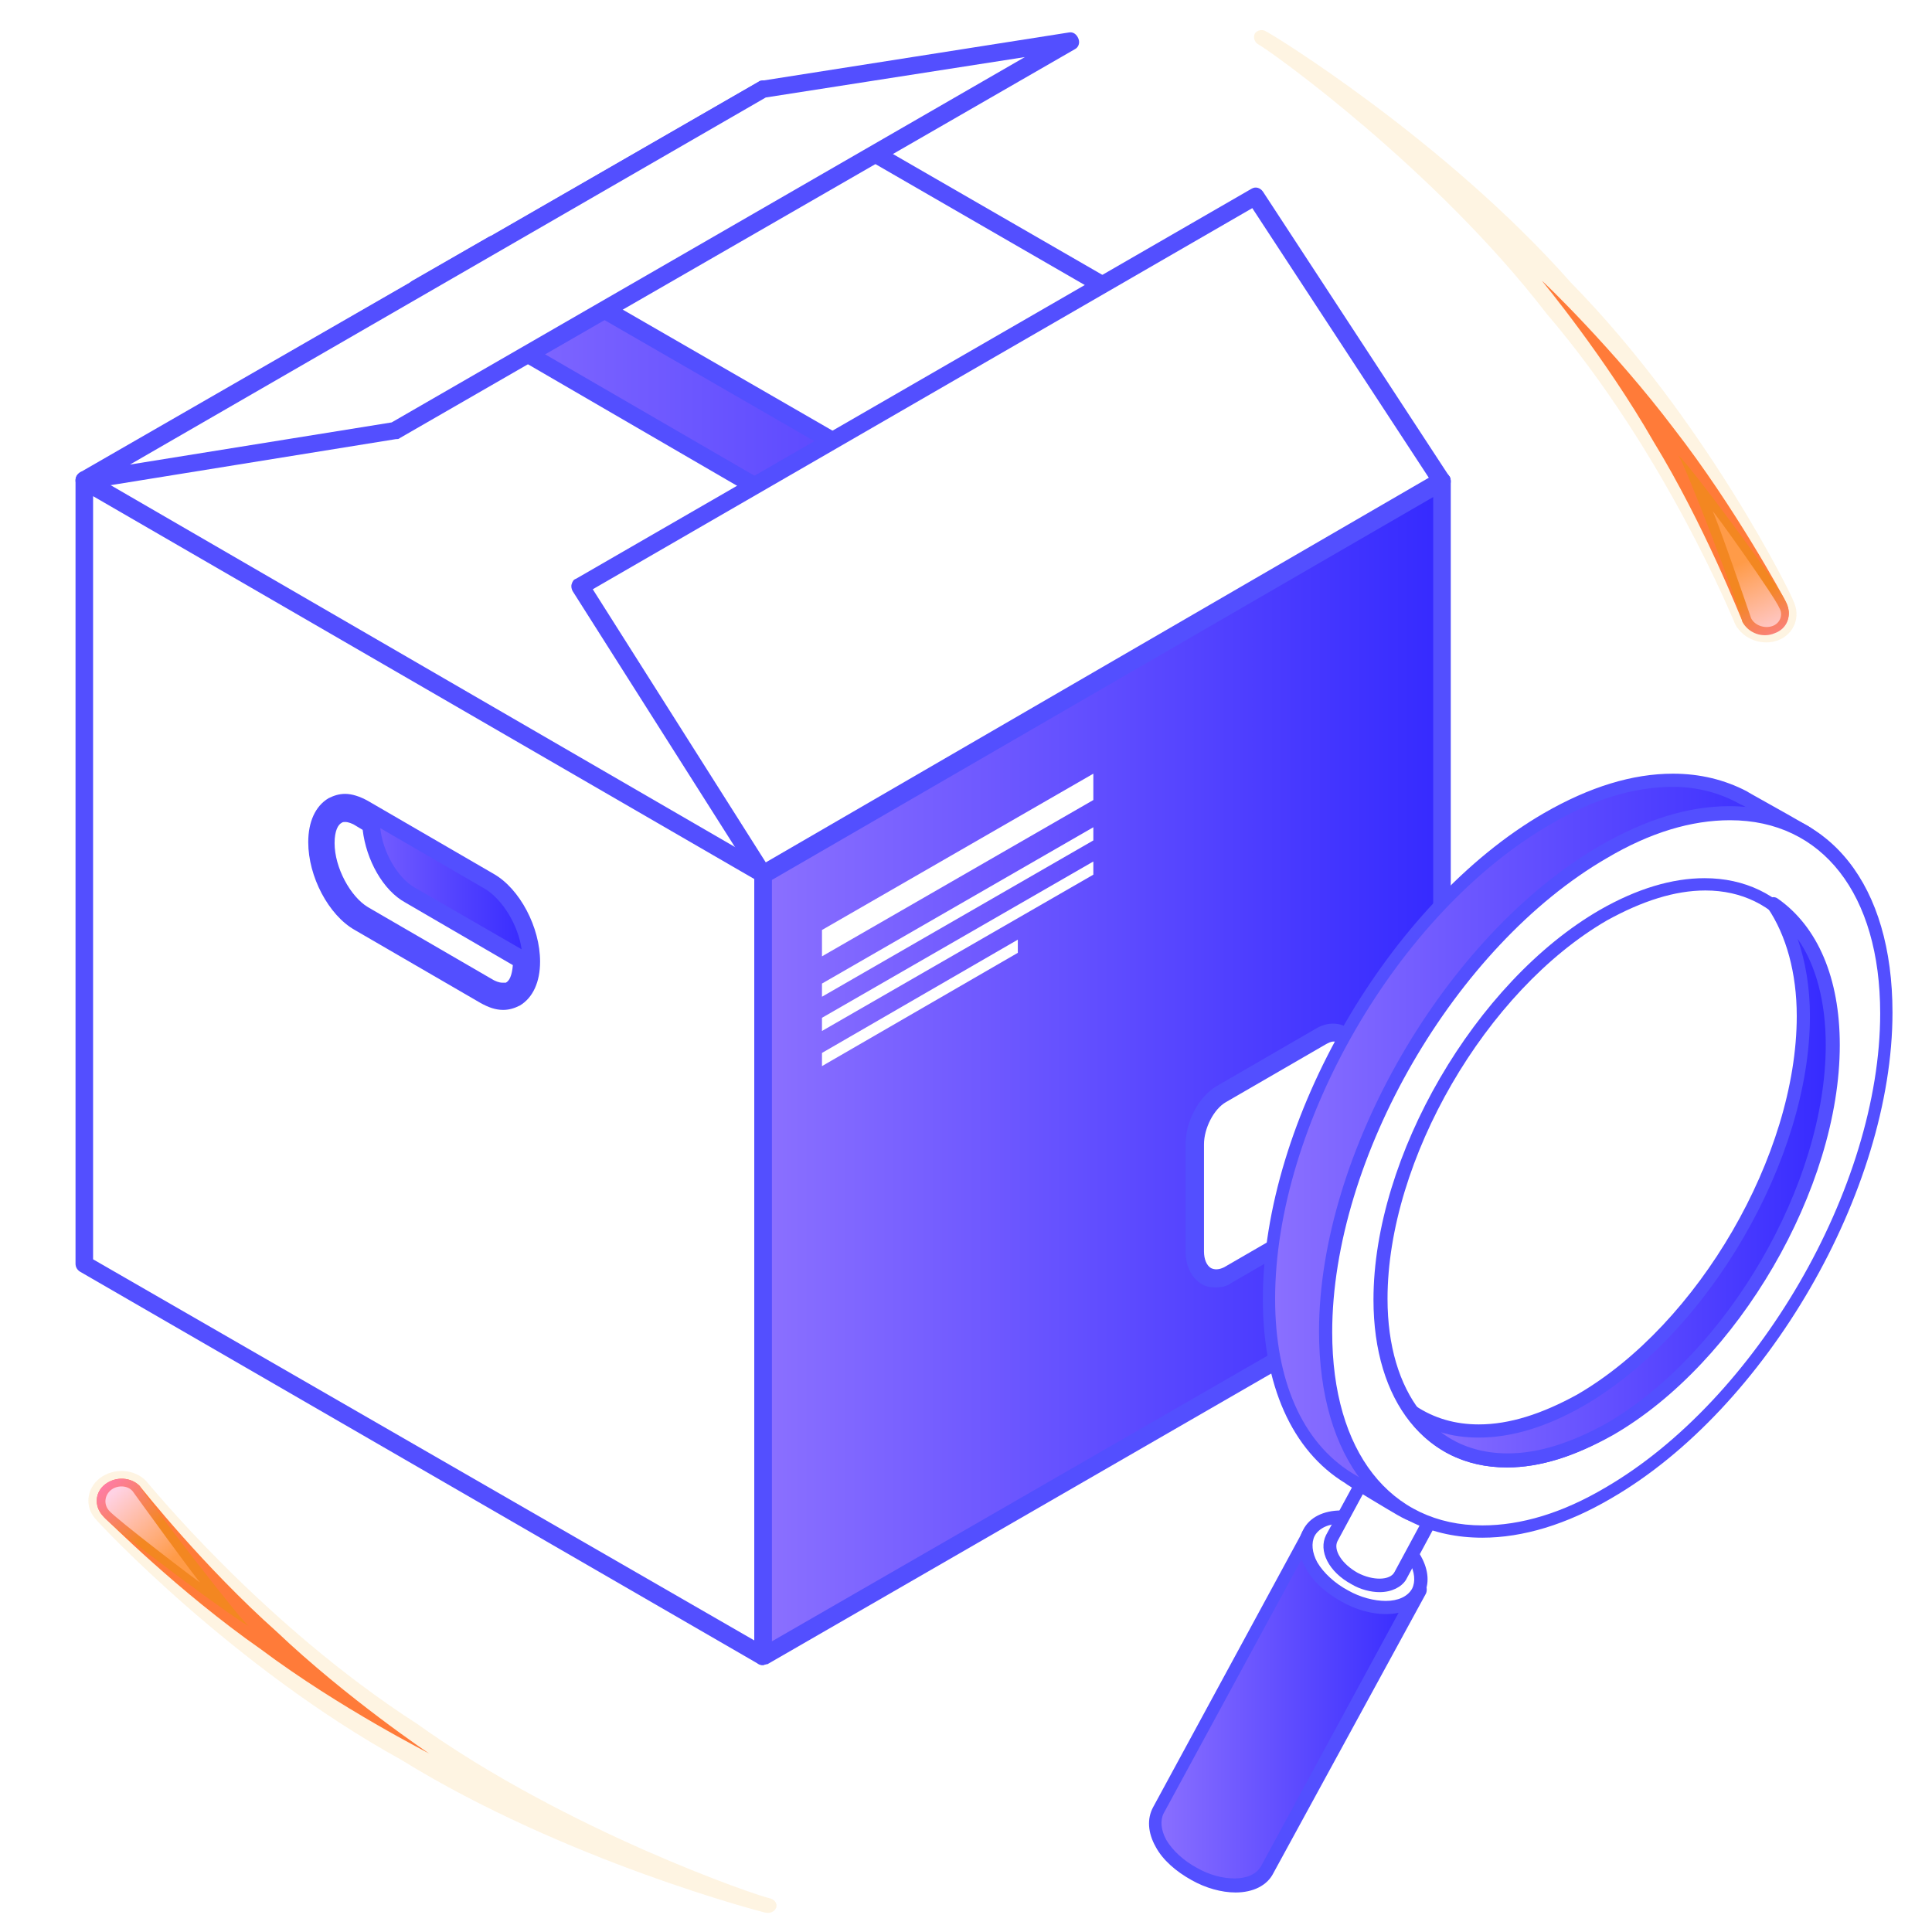 <?xml version="1.0" encoding="utf-8"?>
<!-- Generator: Adobe Illustrator 26.5.0, SVG Export Plug-In . SVG Version: 6.00 Build 0)  -->
<svg version="1.1" id="Layer_1" xmlns="http://www.w3.org/2000/svg" xmlns:xlink="http://www.w3.org/1999/xlink" x="0px" y="0px"
	 viewBox="0 0 220 220" style="enable-background:new 0 0 220 220;" xml:space="preserve">
<style type="text/css">
	.st0{fill:#FFFFFF;}
	.st1{fill:#534FFF;}
	.st2{fill:url(#SVGID_1_);}
	.st3{fill:url(#SVGID_00000072261740010739424820000006898498298895776907_);}
	.st4{fill:url(#SVGID_00000122715937515713889590000016581791404420307373_);}
	.st5{fill:url(#SVGID_00000004516127276484899990000004778779941980926385_);}
	.st6{fill:url(#SVGID_00000039825784038313903630000007850167831381756550_);}
	.st7{fill:url(#SVGID_00000078744374299570788840000013387057974978370211_);}
	.st8{fill:url(#SVGID_00000108300728667813459260000011976154951397542031_);}
	.st9{fill:url(#SVGID_00000173843443344443276610000014131181922847329929_);}
	.st10{filter:url(#Adobe_OpacityMaskFilter);}
	.st11{filter:url(#Adobe_OpacityMaskFilter_00000133517974990374254850000009658696203509978807_);}
	
		.st12{mask:url(#SVGID_00000040576883527971498920000004950121718153297024_);fill:url(#SVGID_00000109719258070785984930000012704989507183222694_);}
	.st13{opacity:0.3;fill:#FCD99D;}
	.st14{filter:url(#Adobe_OpacityMaskFilter_00000047744155881059156740000001843782249264263049_);}
	.st15{filter:url(#Adobe_OpacityMaskFilter_00000073723712474704187270000015529744954857670798_);}
	
		.st16{mask:url(#SVGID_00000031899134651126572260000011522102987195291812_);fill:url(#SVGID_00000000908476636049032240000012939270431626336921_);}
	.st17{fill:#FF7B39;}
	.st18{fill:url(#SVGID_00000003812714417286679680000018103790697543402627_);}
	.st19{fill:url(#SVGID_00000174588132764156592380000010463011226636699279_);}
	.st20{filter:url(#Adobe_OpacityMaskFilter_00000093173341487349659250000012676817563909537679_);}
	.st21{filter:url(#Adobe_OpacityMaskFilter_00000065771096663452890600000014510685379807941040_);}
	
		.st22{mask:url(#SVGID_00000087381921661217036890000012651810862060056460_);fill:url(#SVGID_00000099651203232817971890000014297876681037085373_);}
	.st23{filter:url(#Adobe_OpacityMaskFilter_00000126302974427050183180000016516470472685145986_);}
	.st24{filter:url(#Adobe_OpacityMaskFilter_00000093861312023726230100000007653142453185123209_);}
	
		.st25{mask:url(#SVGID_00000092432358981443074400000013792827266617492382_);fill:url(#SVGID_00000017491901645260305160000012560006066421762460_);}
	.st26{fill:url(#SVGID_00000150799511380231237360000017347772174472351166_);}
	.st27{fill:url(#SVGID_00000104679568370185153450000017216896263992865938_);}
</style>
<g>
	<g id="_x35__00000165209452786846219030000005169168157502862511_">
		<g id="XMLID_00000112630702054284801080000004086544659914581910_">
			<g>
				<polygon class="st0" points="9.6,54.8 86.9,10.2 164.1,54.8 86.9,99.6 				"/>
				<path class="st1" d="M86.9,100.6c-0.2,0-0.3,0-0.5-0.1L9.1,55.6c-0.3-0.2-0.5-0.5-0.5-0.9s0.2-0.7,0.5-0.9L86.4,9.3
					c0.3-0.2,0.7-0.2,1,0l77.3,44.6c0.3,0.2,0.5,0.5,0.5,0.9s-0.2,0.7-0.5,0.9l-77.3,44.8C87.2,100.5,87.1,100.6,86.9,100.6z
					 M11.6,54.8l75.3,43.7l75.3-43.7L86.9,11.3L11.6,54.8z"/>
			</g>
			<g>
				<polygon class="st0" points="86.9,99.6 86.9,188.6 9.6,144 9.6,54.8 				"/>
				<path class="st1" d="M86.9,189.6c-0.2,0-0.3,0-0.5-0.1L9.1,144.8c-0.3-0.2-0.5-0.5-0.5-0.9l0-89.2c0-0.4,0.2-0.7,0.5-0.9
					c0.3-0.2,0.7-0.2,1,0l77.3,44.8c0.3,0.2,0.5,0.5,0.5,0.9v89c0,0.4-0.2,0.7-0.5,0.9C87.2,189.5,87,189.6,86.9,189.6z M10.6,143.4
					l75.3,43.4v-86.7L10.6,56.5L10.6,143.4z"/>
			</g>
			<g>
				<linearGradient id="SVGID_1_" gradientUnits="userSpaceOnUse" x1="86.868" y1="121.665" x2="164.124" y2="121.665">
					<stop  offset="0" style="stop-color:#8B70FF"/>
					<stop  offset="1" style="stop-color:#352AFF"/>
				</linearGradient>
				<polygon class="st2" points="86.9,99.6 86.9,188.6 164.1,144 164.1,54.8 				"/>
				<path class="st1" d="M86.9,189.6c-0.2,0-0.3,0-0.5-0.1c-0.3-0.2-0.5-0.5-0.5-0.9v-89c0-0.4,0.2-0.7,0.5-0.9l77.3-44.8
					c0.3-0.2,0.7-0.2,1,0c0.3,0.2,0.5,0.5,0.5,0.9l0,89.2c0,0.4-0.2,0.7-0.5,0.9l-77.3,44.6C87.2,189.5,87,189.6,86.9,189.6z
					 M87.9,100.2v86.7l75.3-43.4l0-86.9L87.9,100.2z"/>
			</g>
			<g id="XMLID_00000161599065297735927360000014931736277721108132_">
				
					<linearGradient id="SVGID_00000160887487936127319150000002966325343336800445_" gradientUnits="userSpaceOnUse" x1="35.985" y1="102.728" x2="60.498" y2="102.728">
					<stop  offset="0" style="stop-color:#8B70FF"/>
					<stop  offset="1" style="stop-color:#352AFF"/>
				</linearGradient>
				<path style="fill:url(#SVGID_00000160887487936127319150000002966325343336800445_);" d="M57.2,114c-0.7,0-1.4-0.2-2.1-0.6
					l-14.3-8.3c-2.7-1.5-4.8-5.6-4.8-9.2c0-2,0.7-3.5,1.8-4.1c0.4-0.3,0.9-0.4,1.4-0.4c0.7,0,1.4,0.2,2.1,0.6l14.3,8.3
					c2.7,1.5,4.8,5.6,4.8,9.1c0,2-0.7,3.5-1.8,4.1C58.2,113.9,57.7,114,57.2,114z M39.3,92.5c-0.3,0-0.6,0.1-0.9,0.2
					c-0.8,0.5-1.3,1.7-1.3,3.2c0,3.2,1.9,6.8,4.3,8.2l14.3,8.3c0.4,0.2,0.9,0.5,1.5,0.5c0.3,0,0.6-0.1,0.9-0.2
					c0.8-0.4,1.2-1.4,1.3-2.8c0-0.4-0.2-0.7-0.5-0.9l-12.2-7.1c-2.2-1.3-4-4.4-4.4-7.6c0-0.3-0.2-0.6-0.5-0.8l-1-0.6
					C40.4,92.8,39.9,92.5,39.3,92.5z"/>
				<path class="st1" d="M43.3,94.3l11.9,6.9c2,1.2,3.8,4.1,4.2,6.9c0,0,0,0,0,0L47.1,101C45.3,99.9,43.6,97.1,43.3,94.3 M39.3,90.4
					c-0.7,0-1.3,0.2-1.9,0.5c-1.5,0.9-2.3,2.7-2.3,5c0,3.9,2.3,8.3,5.3,10l14.3,8.3c0.9,0.5,1.7,0.8,2.6,0.8c0.7,0,1.3-0.2,1.9-0.5
					c1.5-0.9,2.3-2.7,2.3-5c0-3.9-2.3-8.3-5.3-10l-14.3-8.3C41,90.7,40.1,90.4,39.3,90.4L39.3,90.4z M57.2,111.9
					c-0.4,0-0.8-0.2-1-0.3l-14.3-8.3c-2-1.2-3.8-4.5-3.8-7.3c0-1.4,0.4-2.1,0.8-2.3c0.1-0.1,0.3-0.1,0.4-0.1c0.4,0,0.8,0.2,1,0.3
					l1,0.6c0.4,3.4,2.3,6.9,4.9,8.3l12.2,7.1c-0.1,1.2-0.4,1.8-0.8,2C57.5,111.9,57.4,111.9,57.2,111.9L57.2,111.9z"/>
			</g>
			<g id="XMLID_00000163062692363609472210000012643612723193991843_">
				<path class="st0" d="M153,117.9c-0.7-0.4-1.6-0.4-2.5,0.1l-11.4,6.6c-1.7,1-3,3.5-3,5.7v12.2c0,1.3,0.5,2.3,1.3,2.8
					c0.3,0.2,0.7,0.3,1.1,0.3c0.5,0,0.9-0.1,1.4-0.4l11.4-6.6h0c1.7-1,3-3.5,3-5.7v-12.2C154.3,119.4,153.8,118.4,153,117.9z"/>
				<path class="st1" d="M138.4,146.6c-0.6,0-1.1-0.1-1.6-0.4c-1.1-0.7-1.8-2-1.8-3.7v-12.2c0-2.6,1.5-5.4,3.5-6.6l11.4-6.6
					c1.2-0.7,2.5-0.7,3.5-0.1c1.1,0.7,1.8,2,1.8,3.7v12.2c0,2.6-1.5,5.4-3.5,6.6c0,0,0,0-0.1,0l-11.4,6.6
					C139.7,146.5,139,146.6,138.4,146.6z M151.9,118.6c-0.4,0-0.7,0.2-0.9,0.3l-11.4,6.6c-1.4,0.8-2.5,3-2.5,4.8v12.2
					c0,0.9,0.3,1.6,0.8,1.9c0.4,0.2,0.9,0.2,1.5-0.1l11.4-6.6c0,0,0,0,0,0c1.4-0.8,2.5-3,2.5-4.8v-12.2c0-0.9-0.3-1.6-0.8-1.9
					c0,0,0,0,0,0C152.3,118.7,152.1,118.6,151.9,118.6z M151.2,138.6L151.2,138.6L151.2,138.6z"/>
			</g>
			<g>
				
					<linearGradient id="SVGID_00000084517350249238170470000012427860746733695922_" gradientUnits="userSpaceOnUse" x1="47.378" y1="52.836" x2="133.418" y2="52.836">
					<stop  offset="0" style="stop-color:#8B70FF"/>
					<stop  offset="1" style="stop-color:#352AFF"/>
				</linearGradient>
				<polygon style="fill:url(#SVGID_00000084517350249238170470000012427860746733695922_);" points="47.4,33 56.1,27.9 133.4,72.6 
					124.5,77.7 				"/>
				<path class="st1" d="M124.5,78.7c-0.2,0-0.3,0-0.5-0.1L46.9,33.8c-0.3-0.2-0.5-0.5-0.5-0.9s0.2-0.7,0.5-0.9l8.7-5
					c0.3-0.2,0.7-0.2,1,0l77.3,44.6c0.3,0.2,0.5,0.5,0.5,0.9s-0.2,0.7-0.5,0.9l-8.9,5.2C124.9,78.7,124.7,78.7,124.5,78.7z M49.4,33
					l75.2,43.6l6.9-4L56.1,29.1L49.4,33z"/>
			</g>
		</g>
	</g>
	<g>
		<g>
			<g>
				<polygon class="st0" points="86.9,10.2 121.9,4.7 45,49 9.6,54.8 				"/>
				<path class="st1" d="M9.6,55.8c-0.4,0-0.8-0.3-0.9-0.7c-0.2-0.5,0-1,0.4-1.2L86.4,9.3c0.1-0.1,0.2-0.1,0.3-0.1l35-5.5
					c0.5-0.1,0.9,0.2,1.1,0.7c0.2,0.5,0,1-0.4,1.2L45.5,49.9C45.4,50,45.3,50,45.1,50L9.8,55.7C9.7,55.8,9.7,55.8,9.6,55.8z
					 M87.2,11.1L14.8,52.9l29.8-4.8l72.1-41.6L87.2,11.1z"/>
			</g>
			<g>
				<polygon class="st0" points="164.1,54.7 86.8,99.6 66.1,66.8 142.9,22.4 				"/>
				<path class="st1" d="M86.8,100.6c-0.3,0-0.7-0.2-0.8-0.5L65.2,67.3c-0.1-0.2-0.2-0.5-0.1-0.8c0.1-0.3,0.2-0.5,0.5-0.6l76.9-44.4
					c0.5-0.3,1-0.1,1.3,0.3l21.2,32.4c0.2,0.2,0.2,0.5,0.1,0.8s-0.2,0.5-0.5,0.6l-77.3,44.8C87.2,100.5,87,100.6,86.8,100.6z
					 M67.5,67.1l19.7,31.1l75.5-43.8l-20.1-30.7L67.5,67.1z"/>
			</g>
		</g>
	</g>
	<g>
		<polygon class="st0" points="124.5,91.1 93.6,108.9 93.6,105.9 124.5,88.1 		"/>
		<polygon class="st0" points="124.5,95.7 93.6,113.5 93.6,112 124.5,94.2 		"/>
		<polygon class="st0" points="124.5,99.6 93.6,117.4 93.6,115.9 124.5,98.1 		"/>
		<polygon class="st0" points="115.9,108.5 93.6,121.4 93.6,119.9 115.9,107 		"/>
	</g>
</g>
<g>
	<g>
		<g>
			<g>
				
					<linearGradient id="SVGID_00000180324810236114579520000013435310267150514570_" gradientUnits="userSpaceOnUse" x1="132.052" y1="194.453" x2="161.026" y2="194.453">
					<stop  offset="0" style="stop-color:#8B70FF"/>
					<stop  offset="1" style="stop-color:#352AFF"/>
				</linearGradient>
				<path style="fill:url(#SVGID_00000180324810236114579520000013435310267150514570_);" d="M149.5,174.8L161,181l-17.2,31.7l0,0
					c0,0,0,0,0,0c-1,1.9-4.4,2-7.6,0.3c-3.2-1.7-4.9-4.6-3.9-6.5c0,0,0,0,0,0l0,0L149.5,174.8z"/>
				<path class="st1" d="M140.7,214.9c-1.5,0-3.2-0.5-4.7-1.3c-1.7-0.9-3-2.1-3.8-3.4c-0.9-1.5-1-2.9-0.4-4h0c0,0,0,0,0,0l17.2-31.7
					c0.2-0.4,0.6-0.5,1-0.3l11.5,6.2c0.2,0.1,0.3,0.3,0.4,0.4c0.1,0.2,0,0.4-0.1,0.6L144.5,213c0,0,0,0.1,0,0.1
					c-0.7,1.1-1.9,1.8-3.6,1.8C140.8,214.9,140.7,214.9,140.7,214.9z M133,206.7C133,206.8,133,206.8,133,206.7
					c-0.5,1,0,2.1,0.3,2.6c0.7,1.1,1.8,2.1,3.3,2.9c1.4,0.8,2.9,1.2,4.2,1.1c0.7,0,1.9-0.2,2.3-1.1c0,0,0,0,0,0l0,0l16.8-31
					l-10.2-5.5L133,206.7z"/>
			</g>
			<g>
				
					<linearGradient id="SVGID_00000120553704008326544490000018186641966528108222_" gradientUnits="userSpaceOnUse" x1="131.496" y1="194.453" x2="161.591" y2="194.453">
					<stop  offset="0" style="stop-color:#8B70FF"/>
					<stop  offset="1" style="stop-color:#352AFF"/>
				</linearGradient>
				<path style="fill:url(#SVGID_00000120553704008326544490000018186641966528108222_);" d="M136,213.4c-3.5-1.9-5.3-5.1-4.2-7.3
					l17.2-31.7c0.2-0.3,0.5-0.4,0.8-0.2l11.5,6.2c0.1,0.1,0.2,0.2,0.3,0.3c0,0.1,0,0.3,0,0.4l-17.2,31.7c-0.6,1.1-1.9,1.8-3.7,1.8
					l0,0C139.2,214.7,137.5,214.3,136,213.4z"/>
				<path class="st1" d="M140.7,215.5c-1.6,0-3.4-0.5-5-1.4l0,0c-1.8-1-3.3-2.3-4.1-3.8c-0.9-1.6-1-3.2-0.3-4.5l17.2-31.7
					c0.3-0.6,1.1-0.9,1.8-0.5l11.5,6.2c0.3,0.2,0.5,0.4,0.6,0.8c0.1,0.3,0.1,0.7-0.1,1L145,213.3
					C144.3,214.7,142.7,215.5,140.7,215.5z M149.6,175l-17.1,31.5c-0.4,0.8-0.3,1.9,0.3,3c0.7,1.2,2,2.4,3.5,3.2h0
					c1.4,0.8,2.9,1.2,4.3,1.2c1.4,0,2.5-0.5,3-1.4l17.1-31.5L149.6,175z"/>
			</g>
		</g>
		<g>
			<g>
				<path class="st0" d="M149.5,174.8c-1,1.9,0.8,4.7,3.9,6.5c3.2,1.7,6.6,1.6,7.6-0.3c1-1.9-0.8-4.7-3.9-6.5
					C153.9,172.8,150.5,172.9,149.5,174.8z"/>
				<path class="st1" d="M157.8,183.2c-1.4,0-3.1-0.4-4.7-1.3c-1.7-0.9-3-2.1-3.8-3.4c-0.9-1.5-1-2.9-0.4-4c0.6-1.1,1.9-1.8,3.6-1.9
					c1.6-0.1,3.3,0.4,5,1.3c1.7,0.9,3,2.1,3.8,3.4c0.9,1.5,1,2.9,0.4,4C161,182.6,159.6,183.2,157.8,183.2z M152.7,174.1
					c-0.1,0-0.1,0-0.2,0c-0.7,0-1.9,0.2-2.3,1.1l0,0c-0.5,0.9,0,2,0.4,2.5c0.7,1.1,1.8,2.1,3.3,2.9c2.8,1.5,5.8,1.5,6.5,0.1
					c0.5-0.9,0-2-0.4-2.5c-0.7-1.1-1.8-2.1-3.3-2.9C155.4,174.5,153.9,174.1,152.7,174.1z M149.5,174.8L149.5,174.8L149.5,174.8z"/>
			</g>
			<g>
				<path class="st0" d="M153.2,181.7c-3.5-1.9-5.3-5.1-4.2-7.2c0.6-1.1,1.9-1.8,3.7-1.8c1.5,0,3.1,0.5,4.7,1.3
					c3.5,1.9,5.3,5.1,4.2,7.2c-0.6,1.1-1.9,1.8-3.7,1.8C156.4,183,154.7,182.6,153.2,181.7z"/>
				<path class="st1" d="M157.8,183.8c-1.6,0-3.4-0.5-5-1.4l0,0c-1.8-1-3.3-2.3-4.1-3.8c-0.9-1.6-1-3.2-0.3-4.4
					c0.7-1.4,2.3-2.2,4.3-2.2c1.6,0,3.4,0.5,5,1.4c1.8,1,3.3,2.3,4.1,3.8c0.9,1.6,1,3.2,0.3,4.4C161.4,183,159.9,183.8,157.8,183.8z
					 M152.7,173.5c-1.4,0-2.5,0.5-3,1.4c-0.4,0.8-0.3,1.9,0.3,3c0.7,1.2,2,2.4,3.5,3.2l0,0c1.4,0.8,3,1.2,4.3,1.2
					c1.4,0,2.5-0.5,3-1.4c0.4-0.8,0.3-1.9-0.3-3c-0.7-1.2-2-2.4-3.5-3.2C155.6,173.9,154,173.5,152.7,173.5z"/>
			</g>
		</g>
		<g>
			<g>
				<path class="st0" d="M157.1,166.4l6.8,3.7l-4.9,9l0,0c0,0,0,0,0,0c-0.6,1.1-2.6,1.2-4.5,0.2c-1.9-1-2.9-2.7-2.3-3.8c0,0,0,0,0,0
					l0,0L157.1,166.4z"/>
				<path class="st1" d="M157.1,180.7c-0.9,0-2-0.3-3-0.8c-1-0.6-1.9-1.3-2.4-2.2c-0.6-1-0.7-1.9-0.3-2.7l4.9-9.1
					c0.2-0.4,0.7-0.5,1-0.3l6.8,3.7c0.2,0.1,0.3,0.3,0.4,0.4c0.1,0.2,0,0.4-0.1,0.6l-4.9,9c-0.4,0.8-1.3,1.2-2.4,1.3
					C157.2,180.7,157.2,180.7,157.1,180.7z M157.4,167.4l-4.5,8.4c-0.2,0.3-0.1,0.7,0.2,1.2c0.4,0.6,1,1.2,1.8,1.6
					c0.8,0.4,1.6,0.7,2.4,0.6c0.6,0,1-0.2,1.1-0.5l4.5-8.4L157.4,167.4z"/>
			</g>
			<g>
				<g>
					<path class="st0" d="M154.3,179.8c-2.2-1.2-3.3-3.2-2.6-4.6l4.9-9c0.1-0.3,0.5-0.4,0.8-0.2l6.8,3.7c0.1,0.1,0.2,0.2,0.3,0.3
						c0,0.1,0,0.3,0,0.4l-4.9,9c-0.4,0.7-1.3,1.2-2.4,1.2l0,0C156.2,180.5,155.2,180.3,154.3,179.8z"/>
					<path class="st1" d="M157.1,181.3c-1,0-2.2-0.3-3.2-0.9l0,0c-2.6-1.4-3.8-3.8-2.9-5.6l4.9-9c0.2-0.3,0.4-0.5,0.8-0.6
						c0.3-0.1,0.7-0.1,1,0.1l6.8,3.7c0.3,0.2,0.5,0.4,0.6,0.8c0.1,0.3,0.1,0.7-0.1,1l-4.9,9.1C159.6,180.7,158.5,181.3,157.1,181.3z
						 M154.6,179.1c1.7,0.9,3.7,0.9,4.2-0.1l4.8-8.9l-6.5-3.5l-4.8,8.9C151.8,176.5,152.8,178.1,154.6,179.1L154.6,179.1z
						 M157.2,166.5L157.2,166.5C157.2,166.5,157.2,166.5,157.2,166.5z"/>
				</g>
			</g>
		</g>
	</g>
	<g>
		<g>
			<g>
				
					<linearGradient id="SVGID_00000016033355283454781010000012370191577503372184_" gradientUnits="userSpaceOnUse" x1="144.999" y1="130.742" x2="206.808" y2="130.742">
					<stop  offset="0" style="stop-color:#8B70FF"/>
					<stop  offset="1" style="stop-color:#352AFF"/>
				</linearGradient>
				<path style="fill:url(#SVGID_00000016033355283454781010000012370191577503372184_);" d="M176.4,93.8c8.5-4.9,16.2-5.5,21.9-2.4
					c0.2,0.1,8.3,4.6,8.5,5c-5.8-4.3-14.3-4.3-23.8,1.2c-17.3,10-31.4,34.2-31.4,54.1c0,10.1,3.7,17.2,9.5,20.3
					c-0.4-0.1-0.9-0.3-1.5-0.7c-0.2-0.1-5.7-3.4-5.9-3.5c-5.4-3.3-8.8-10.2-8.8-19.9C145,128,159,103.8,176.4,93.8z"/>
				<path class="st1" d="M161.2,172.8c-0.1,0-0.1,0-0.2,0c-0.5-0.1-1-0.4-1.7-0.7c-0.2-0.1-5.8-3.5-5.9-3.6
					c-5.9-3.6-9.2-10.9-9.2-20.6c0-20.1,14.2-44.7,31.8-54.8l0,0c8.5-4.9,16.5-5.8,22.6-2.4c0.1,0,4.1,2.2,6.7,3.8
					c0.7,0.4,1.3,0.8,2,1.3l0,0c0.1,0.1,0.2,0.1,0.2,0.2c0.2,0.3,0.2,0.7-0.1,1c-0.3,0.2-0.7,0.3-1,0.1c-0.2-0.2-0.4-0.3-0.7-0.5
					c-0.3-0.2-0.6-0.4-1-0.6c-5.6-3.1-13.2-2.3-21.2,2.4c-17.1,9.9-31,33.9-31,53.5c0,9.5,3.2,16.5,9.1,19.7
					c0.3,0.2,0.5,0.6,0.3,0.9C161.8,172.6,161.5,172.8,161.2,172.8z M176.8,94.4L176.8,94.4c-17.1,9.9-31,33.9-31,53.5
					c0,9.1,3,16,8.4,19.3c0,0,0.5,0.3,1.1,0.7c-2.9-4-4.4-9.5-4.4-16.2c0-20.1,14.2-44.7,31.8-54.8c5.8-3.3,11.4-4.8,16.3-4.3
					c-0.5-0.3-0.9-0.5-1.1-0.6C192.3,88.9,184.7,89.8,176.8,94.4z"/>
			</g>
			<g>
				
					<linearGradient id="SVGID_00000098182919352238796530000010454181626470443429_" gradientUnits="userSpaceOnUse" x1="144.434" y1="130.742" x2="207.374" y2="130.742">
					<stop  offset="0" style="stop-color:#8B70FF"/>
					<stop  offset="1" style="stop-color:#352AFF"/>
				</linearGradient>
				<path style="fill:url(#SVGID_00000098182919352238796530000010454181626470443429_);" d="M161,172.6c-0.5-0.1-1-0.4-1.7-0.7
					c-0.2-0.1-5.8-3.5-5.9-3.6c-5.9-3.6-9.1-10.8-9.1-20.4c0-20,14.2-44.5,31.7-54.6c5-2.9,9.9-4.4,14.4-4.4c3,0,5.7,0.7,8.1,2
					c0.2,0.1,4.3,2.4,6.7,3.8c0.4,0.2,0.8,0.5,1.2,0.7c0.6,0.4,0.7,0.5,0.8,0.6c0.2,0.2,0.1,0.5-0.1,0.7c-0.2,0.2-0.5,0.2-0.7,0
					c-0.2-0.2-0.4-0.3-0.6-0.4c-0.3-0.2-0.7-0.4-1.2-0.7c-2.2-1.2-4.8-1.8-7.6-1.8c-4.3,0-8.9,1.4-13.8,4.2
					c-17.1,9.9-31.1,34-31.1,53.6c0,9.6,3.3,16.7,9.2,19.8c0.3,0.1,0.4,0.4,0.3,0.7c-0.1,0.2-0.3,0.4-0.5,0.4
					C161.1,172.6,161.1,172.6,161,172.6z"/>
				<path class="st1" d="M161.2,173.3c-0.1,0-0.2,0-0.3,0c0,0,0,0,0,0c-0.5-0.1-1.1-0.4-1.8-0.8c-0.2-0.1-5.9-3.5-5.9-3.6
					c-6.1-3.7-9.4-11.2-9.4-21c0-20.3,14.4-45.1,32-55.3c5.2-3,10.1-4.5,14.7-4.5c3.1,0,5.9,0.7,8.4,2c0.1,0.1,4.3,2.4,6.7,3.8
					c0.4,0.2,0.8,0.5,1.2,0.8c0.6,0.4,0.8,0.6,1,0.8c0.4,0.5,0.3,1.2-0.2,1.7c-0.5,0.4-1.2,0.5-1.7,0.1c-0.2-0.1-0.4-0.3-0.6-0.4
					c-0.3-0.2-0.7-0.4-1.1-0.7c-2.1-1.1-4.5-1.7-7.2-1.7c-4.2,0-8.7,1.4-13.4,4.1c-16.9,9.8-30.7,33.5-30.7,53
					c0,9.3,3.1,16.1,8.8,19.2c0.6,0.3,0.8,1,0.6,1.6C162.2,173,161.7,173.3,161.2,173.3z M161.1,172.2
					C161.1,172.2,161.1,172.2,161.1,172.2C161.1,172.2,161.1,172.2,161.1,172.2z M161.2,171.8C161.2,171.8,161.2,171.8,161.2,171.8
					L161.2,171.8C161.2,171.8,161.2,171.8,161.2,171.8z M190.5,89.6c-4.4,0-9.1,1.4-14,4.3c-17.3,10-31.3,34.2-31.3,54
					c0,9.3,3.1,16.3,8.7,19.8c0.2,0.1,3,1.8,4.6,2.8c-4.6-3.8-7.1-10.3-7.1-18.8c0-19.9,14.1-44.3,31.5-54.3c5-2.9,9.8-4.3,14.2-4.3
					c1.8,0,3.6,0.3,5.2,0.8c-2-1.2-4-2.3-4.1-2.3C195.9,90.3,193.3,89.6,190.5,89.6z M206.9,96.2L206.9,96.2L206.9,96.2z"/>
			</g>
		</g>
	</g>
	<g>
		<g>
			
				<ellipse transform="matrix(0.505 -0.863 0.863 0.505 -24.648 224.025)" class="st0" cx="182.9" cy="133.5" rx="44.2" ry="25.5"/>
			<path class="st1" d="M168.8,174.6c-3.1,0-6-0.7-8.5-2.2c-6.1-3.5-9.5-10.9-9.5-20.8c0-20.1,14.2-44.7,31.8-54.8
				c8.7-5,16.8-5.8,23-2.2c6.1,3.5,9.5,10.9,9.5,20.8c0,20.1-14.2,44.7-31.8,54.8C178.2,173.1,173.3,174.6,168.8,174.6z M197,93.9
				c-4.2,0-8.8,1.4-13.7,4.2c-17.1,9.9-31,33.9-31,53.5c0,9.3,3.1,16.2,8.7,19.5c5.7,3.3,13.3,2.5,21.5-2.2
				c17.1-9.9,31-33.9,31-53.5c0-9.3-3.1-16.2-8.7-19.5C202.5,94.6,199.8,93.9,197,93.9z"/>
		</g>
		<g>
			<path class="st0" d="M151,151.6c0-20,14.2-44.5,31.7-54.6c5-2.9,9.9-4.4,14.4-4.4c11,0,17.9,8.7,17.9,22.8
				c0,20-14.2,44.5-31.7,54.6c-5,2.9-9.9,4.4-14.4,4.4C157.8,174.4,151,165.6,151,151.6z"/>
			<path class="st1" d="M168.8,175.1c-11.5,0-18.6-9-18.6-23.5c0-20.3,14.4-45.1,32-55.3c5.2-3,10.1-4.5,14.7-4.5
				c11.5,0,18.6,9,18.6,23.5c0,20.3-14.4,45.1-32,55.3C178.4,173.6,173.4,175.1,168.8,175.1z M197,93.4c-4.4,0-9.1,1.4-14,4.3
				c-17.3,10-31.3,34.2-31.3,54c0,13.6,6.6,22,17.1,22c4.4,0,9.1-1.4,14-4.3c17.2-10,31.3-34.2,31.3-54
				C214.1,101.8,207.5,93.4,197,93.4z"/>
		</g>
	</g>
	<g>
		<g>
			<path class="st0" d="M157.2,148c0-16.1,11.4-35.7,25.4-43.8c4-2.3,7.9-3.5,11.5-3.5c8.7,0,14.4,7.2,14.4,18.3
				c0,16.1-11.4,35.7-25.4,43.8c-4,2.3-7.9,3.5-11.5,3.5C162.9,166.3,157.2,159.1,157.2,148z"/>
			<path class="st1" d="M171.6,167.1c-9.2,0-15.2-7.5-15.2-19.1c0-16.3,11.6-36.2,25.8-44.4c4.2-2.4,8.2-3.6,11.9-3.6
				c9.2,0,15.1,7.5,15.1,19.1c0,16.3-11.6,36.2-25.8,44.4C179.4,165.8,175.4,167.1,171.6,167.1z M194.2,101.4
				c-3.5,0-7.2,1.2-11.2,3.4c-13.8,8-25,27.3-25,43.1c0,10.7,5.4,17.6,13.7,17.6c3.5,0,7.2-1.2,11.2-3.4c13.8-8,25-27.3,25-43.1
				C207.8,108.3,202.5,101.4,194.2,101.4z"/>
		</g>
	</g>
	<g>
		
			<linearGradient id="SVGID_00000062878378001277818080000012956965062320033677_" gradientUnits="userSpaceOnUse" x1="160.729" y1="134.631" x2="208.573" y2="134.631">
			<stop  offset="0" style="stop-color:#8B70FF"/>
			<stop  offset="1" style="stop-color:#352AFF"/>
		</linearGradient>
		<path style="fill:url(#SVGID_00000062878378001277818080000012956965062320033677_);" d="M201.8,103c2.2,3.2,3.5,7.5,3.5,12.7
			c0,16.1-11.4,35.7-25.4,43.8c-4,2.3-7.9,3.5-11.5,3.5c-2.9,0-5.5-0.8-7.6-2.3c2.5,3.6,6.3,5.6,10.9,5.6c3.6,0,7.5-1.2,11.5-3.5
			c14-8.1,25.4-27.7,25.4-43.8C208.6,111.6,206,105.9,201.8,103z"/>
		<path class="st1" d="M171.6,167.1c-4.8,0-8.8-2-11.5-5.9c-0.2-0.3-0.2-0.7,0.1-1c0.3-0.3,0.7-0.3,1-0.1c2.1,1.4,4.5,2.1,7.2,2.1
			c3.5,0,7.2-1.2,11.2-3.4c13.8-8,25-27.3,25-43.1c0-4.9-1.2-9.2-3.3-12.3c-0.2-0.3-0.2-0.7,0.1-1c0.3-0.3,0.7-0.3,1-0.1
			c4.6,3.2,7.1,9.1,7.1,16.7c0,16.3-11.6,36.2-25.8,44.4C179.4,165.8,175.4,167.1,171.6,167.1z M164.1,163.1
			c2.1,1.6,4.7,2.4,7.6,2.4c3.5,0,7.2-1.2,11.2-3.4c13.8-8,25-27.3,25-43.1c0-4.9-1.1-9.1-3.2-12.1c0.9,2.6,1.4,5.6,1.4,8.8
			c0,16.3-11.6,36.2-25.8,44.4c-4.2,2.4-8.2,3.6-11.9,3.6C166.8,163.7,165.4,163.5,164.1,163.1z"/>
	</g>
</g>
<g>
	<defs>
		<filter id="Adobe_OpacityMaskFilter" filterUnits="userSpaceOnUse" x="10.1" y="167.5" width="78.3" height="50.3">
			<feFlood  style="flood-color:white;flood-opacity:1" result="back"/>
			<feBlend  in="SourceGraphic" in2="back" mode="normal"/>
		</filter>
	</defs>
	
		<mask maskUnits="userSpaceOnUse" x="10.1" y="167.5" width="78.3" height="50.3" id="SVGID_00000019650856950136180460000014898087006416098228_">
		<g class="st10">
			<defs>
				
					<filter id="Adobe_OpacityMaskFilter_00000170280183469218772080000002508039329613334671_" filterUnits="userSpaceOnUse" x="10.1" y="167.5" width="78.3" height="50.3">
					<feFlood  style="flood-color:white;flood-opacity:1" result="back"/>
					<feBlend  in="SourceGraphic" in2="back" mode="normal"/>
				</filter>
			</defs>
			
				<mask maskUnits="userSpaceOnUse" x="10.1" y="167.5" width="78.3" height="50.3" id="SVGID_00000019650856950136180460000014898087006416098228_">
				<g style="filter:url(#Adobe_OpacityMaskFilter_00000170280183469218772080000002508039329613334671_);">
				</g>
			</mask>
			
				<linearGradient id="SVGID_00000081606718610832762270000004576922630179133331_" gradientUnits="userSpaceOnUse" x1="-1316.766" y1="1776.15" x2="-1226.02" y2="1783.506" gradientTransform="matrix(-0.84 -0.542 0.542 -0.84 -1985.31 1000.886)">
				<stop  offset="0" style="stop-color:#000000"/>
				<stop  offset="1" style="stop-color:#FFFFFF"/>
			</linearGradient>
			
				<path style="mask:url(#SVGID_00000019650856950136180460000014898087006416098228_);fill:url(#SVGID_00000081606718610832762270000004576922630179133331_);" d="
				M87.2,217.8C87.2,217.8,87.2,217.8,87.2,217.8c-0.2,0-22.9-5.9-41.5-17.4c-19.2-10.6-34.4-26.9-34.7-27.3
				c-1.4-1.4-1.2-3.6,0.4-4.8c1.6-1.2,3.9-1,5.2,0.3c0.3,0.3,13.2,16.3,30.9,27.7c16.9,12.1,38.7,19.6,40.3,19.9
				c0.5,0.2,0.7,0.6,0.6,1C88.2,217.7,87.7,217.9,87.2,217.8z"/>
		</g>
	</mask>
	<path class="st13" d="M87.2,217.8C87.2,217.8,87.2,217.8,87.2,217.8c-0.2,0-22.9-5.9-41.5-17.4c-19.2-10.6-34.4-26.9-34.7-27.3
		c-1.4-1.4-1.2-3.6,0.4-4.8c1.6-1.2,3.9-1,5.2,0.3c0.3,0.3,13.2,16.3,30.9,27.7c16.9,12.1,38.7,19.6,40.3,19.9
		c0.5,0.2,0.7,0.6,0.6,1C88.2,217.7,87.7,217.9,87.2,217.8z"/>
	<defs>
		
			<filter id="Adobe_OpacityMaskFilter_00000067208146606341384710000000257450455800654269_" filterUnits="userSpaceOnUse" x="11" y="168.4" width="37.9" height="31.3">
			<feFlood  style="flood-color:white;flood-opacity:1" result="back"/>
			<feBlend  in="SourceGraphic" in2="back" mode="normal"/>
		</filter>
	</defs>
	
		<mask maskUnits="userSpaceOnUse" x="11" y="168.4" width="37.9" height="31.3" id="SVGID_00000063607694620304233170000009758599060993183367_">
		<g style="filter:url(#Adobe_OpacityMaskFilter_00000067208146606341384710000000257450455800654269_);">
			<defs>
				
					<filter id="Adobe_OpacityMaskFilter_00000183949165629787873140000015714930225861015199_" filterUnits="userSpaceOnUse" x="11" y="168.4" width="37.9" height="31.3">
					<feFlood  style="flood-color:white;flood-opacity:1" result="back"/>
					<feBlend  in="SourceGraphic" in2="back" mode="normal"/>
				</filter>
			</defs>
			
				<mask maskUnits="userSpaceOnUse" x="11" y="168.4" width="37.9" height="31.3" id="SVGID_00000063607694620304233170000009758599060993183367_">
				<g style="filter:url(#Adobe_OpacityMaskFilter_00000183949165629787873140000015714930225861015199_);">
				</g>
			</mask>
			
				<linearGradient id="SVGID_00000068637249695994478630000010934384453489387420_" gradientUnits="userSpaceOnUse" x1="-1274.887" y1="1779.758" x2="-1227.022" y2="1779.758" gradientTransform="matrix(-0.84 -0.542 0.542 -0.84 -1985.31 1000.886)">
				<stop  offset="0" style="stop-color:#000000"/>
				<stop  offset="1" style="stop-color:#FFFFFF"/>
			</linearGradient>
			
				<path style="mask:url(#SVGID_00000063607694620304233170000009758599060993183367_);fill:url(#SVGID_00000068637249695994478630000010934384453489387420_);" d="
				M48.9,199.7c0,0-9.4-6.3-17.4-13.9c-8.3-7.4-15.2-16.1-15.6-16.6c-1-1-2.7-1.1-3.9-0.2c-1.2,0.9-1.3,2.5-0.3,3.6
				c0.5,0.5,8.7,8.7,18,15.2C38.8,194.6,49,199.7,48.9,199.7z"/>
		</g>
	</mask>
	<path class="st17" d="M48.9,199.7c0,0-9.4-6.3-17.4-13.9c-8.3-7.4-15.2-16.1-15.6-16.6c-1-1-2.7-1.1-3.9-0.2
		c-1.2,0.9-1.3,2.5-0.3,3.6c0.5,0.5,8.7,8.7,18,15.2C38.8,194.6,49,199.7,48.9,199.7z"/>
	
		<linearGradient id="SVGID_00000057832097649003124180000003567648636730756997_" gradientUnits="userSpaceOnUse" x1="586.525" y1="810.098" x2="596.347" y2="797.935" gradientTransform="matrix(0.131 -0.991 0.991 0.131 -862.76 649.942)">
		<stop  offset="0" style="stop-color:#F38721"/>
		<stop  offset="0.52" style="stop-color:#FF7CAF"/>
		<stop  offset="1" style="stop-color:#FF7CAF"/>
	</linearGradient>
	<path style="fill:url(#SVGID_00000057832097649003124180000003567648636730756997_);" d="M28.3,185.1c-0.3,0.2-11.8-14.7-12.4-15.9
		c-1-1-2.7-1.1-3.9-0.2c-1.2,0.9-1.3,2.5-0.3,3.6C12.5,173.9,28.1,185.4,28.3,185.1z"/>
	
		<linearGradient id="SVGID_00000002372601826949575520000011801579270876364211_" gradientUnits="userSpaceOnUse" x1="590.548" y1="805.247" x2="583.791" y2="812.88" gradientTransform="matrix(0.131 -0.991 0.991 0.131 -862.76 649.942)">
		<stop  offset="0" style="stop-color:#FFD2E4"/>
		<stop  offset="1" style="stop-color:#FF9B48"/>
	</linearGradient>
	<path style="fill:url(#SVGID_00000002372601826949575520000011801579270876364211_);" d="M22.8,180.2c-0.1,0.1-7.2-9.7-7.7-10.4
		c-0.6-0.7-1.8-0.7-2.5-0.1c-0.7,0.6-0.8,1.6-0.2,2.3C13,172.8,22.8,180.3,22.8,180.2z"/>
</g>
<g>
	<defs>
		
			<filter id="Adobe_OpacityMaskFilter_00000003783683593730500810000016767259238520029351_" filterUnits="userSpaceOnUse" x="142.8" y="3.4" width="61.8" height="69.7">
			<feFlood  style="flood-color:white;flood-opacity:1" result="back"/>
			<feBlend  in="SourceGraphic" in2="back" mode="normal"/>
		</filter>
	</defs>
	
		<mask maskUnits="userSpaceOnUse" x="142.8" y="3.4" width="61.8" height="69.7" id="SVGID_00000027570631196962295900000002425082834372504201_">
		<g style="filter:url(#Adobe_OpacityMaskFilter_00000003783683593730500810000016767259238520029351_);">
			<defs>
				
					<filter id="Adobe_OpacityMaskFilter_00000102509419372413513720000000773106591573304470_" filterUnits="userSpaceOnUse" x="142.8" y="3.4" width="61.8" height="69.7">
					<feFlood  style="flood-color:white;flood-opacity:1" result="back"/>
					<feBlend  in="SourceGraphic" in2="back" mode="normal"/>
				</filter>
			</defs>
			
				<mask maskUnits="userSpaceOnUse" x="142.8" y="3.4" width="61.8" height="69.7" id="SVGID_00000027570631196962295900000002425082834372504201_">
				<g style="filter:url(#Adobe_OpacityMaskFilter_00000102509419372413513720000000773106591573304470_);">
				</g>
			</mask>
			
				<linearGradient id="SVGID_00000159447275027388957150000008639837167111076010_" gradientUnits="userSpaceOnUse" x1="-3232.396" y1="-4222.881" x2="-3141.648" y2="-4215.526" gradientTransform="matrix(0.648 0.762 -0.762 0.648 -975.26 5197.811)">
				<stop  offset="0" style="stop-color:#000000"/>
				<stop  offset="1" style="stop-color:#FFFFFF"/>
			</linearGradient>
			
				<path style="mask:url(#SVGID_00000027570631196962295900000002425082834372504201_);fill:url(#SVGID_00000159447275027388957150000008639837167111076010_);" d="
				M144.2,3.6C144.2,3.6,144.2,3.6,144.2,3.6c0.2,0,20.2,12.2,34.7,28.6c15.4,15.7,25.2,35.7,25.3,36.2c0.9,1.8,0.1,3.8-1.7,4.5
				c-1.8,0.7-4-0.1-4.9-1.8c-0.2-0.4-7.9-19.5-21.5-35.4c-12.7-16.5-31.4-29.9-32.9-30.7c-0.4-0.3-0.5-0.8-0.3-1.2
				C143.2,3.4,143.8,3.3,144.2,3.6z"/>
		</g>
	</mask>
	<path class="st13" d="M144.2,3.6C144.2,3.6,144.2,3.6,144.2,3.6c0.2,0,20.2,12.2,34.7,28.6c15.4,15.7,25.2,35.7,25.3,36.2
		c0.9,1.8,0.1,3.8-1.7,4.5c-1.8,0.7-4-0.1-4.9-1.8c-0.2-0.4-7.9-19.5-21.5-35.4c-12.7-16.5-31.4-29.9-32.9-30.7
		c-0.4-0.3-0.5-0.8-0.3-1.2C143.2,3.4,143.8,3.3,144.2,3.6z"/>
	<defs>
		
			<filter id="Adobe_OpacityMaskFilter_00000086681466631108348650000018025199128371262141_" filterUnits="userSpaceOnUse" x="175.6" y="32" width="28.1" height="40.3">
			<feFlood  style="flood-color:white;flood-opacity:1" result="back"/>
			<feBlend  in="SourceGraphic" in2="back" mode="normal"/>
		</filter>
	</defs>
	
		<mask maskUnits="userSpaceOnUse" x="175.6" y="32" width="28.1" height="40.3" id="SVGID_00000146460728416840840590000015722579495681938111_">
		<g style="filter:url(#Adobe_OpacityMaskFilter_00000086681466631108348650000018025199128371262141_);">
			<defs>
				
					<filter id="Adobe_OpacityMaskFilter_00000157997080283017738540000000954834528072993973_" filterUnits="userSpaceOnUse" x="175.6" y="32" width="28.1" height="40.3">
					<feFlood  style="flood-color:white;flood-opacity:1" result="back"/>
					<feBlend  in="SourceGraphic" in2="back" mode="normal"/>
				</filter>
			</defs>
			
				<mask maskUnits="userSpaceOnUse" x="175.6" y="32" width="28.1" height="40.3" id="SVGID_00000146460728416840840590000015722579495681938111_">
				<g style="filter:url(#Adobe_OpacityMaskFilter_00000157997080283017738540000000954834528072993973_);">
				</g>
			</mask>
			
				<linearGradient id="SVGID_00000018917495996533717150000001226669382082456975_" gradientUnits="userSpaceOnUse" x1="-3190.516" y1="-4219.274" x2="-3142.651" y2="-4219.274" gradientTransform="matrix(0.648 0.762 -0.762 0.648 -975.26 5197.811)">
				<stop  offset="0" style="stop-color:#000000"/>
				<stop  offset="1" style="stop-color:#FFFFFF"/>
			</linearGradient>
			
				<path style="mask:url(#SVGID_00000146460728416840840590000015722579495681938111_);fill:url(#SVGID_00000018917495996533717150000001226669382082456975_);" d="
				M175.6,32c0,0,7.2,8.7,12.7,18.3c5.8,9.5,9.8,19.8,10.1,20.4c0.7,1.3,2.3,1.9,3.7,1.3c1.4-0.5,2-2,1.3-3.4
				c-0.3-0.6-5.8-10.8-12.8-19.8C183.8,39.8,175.6,31.9,175.6,32z"/>
		</g>
	</mask>
	<path class="st17" d="M175.6,32c0,0,7.2,8.7,12.7,18.3c5.8,9.5,9.8,19.8,10.1,20.4c0.7,1.3,2.3,1.9,3.7,1.3c1.4-0.5,2-2,1.3-3.4
		c-0.3-0.6-5.8-10.8-12.8-19.8C183.8,39.8,175.6,31.9,175.6,32z"/>
	
		<linearGradient id="SVGID_00000119833929089028528630000012600841472025827974_" gradientUnits="userSpaceOnUse" x1="-5655.28" y1="-24.118" x2="-5645.458" y2="-36.281" gradientTransform="matrix(-0.412 0.911 -0.911 -0.412 -2151.332 5209.356)">
		<stop  offset="0" style="stop-color:#F38721"/>
		<stop  offset="0.52" style="stop-color:#FF7CAF"/>
		<stop  offset="1" style="stop-color:#FF7CAF"/>
	</linearGradient>
	<path style="fill:url(#SVGID_00000119833929089028528630000012600841472025827974_);" d="M191.1,51.9c0.4-0.1,7.1,17.5,7.3,18.9
		c0.7,1.3,2.3,1.9,3.7,1.3c1.4-0.5,2-2,1.3-3.4C203.1,67.2,191.4,51.6,191.1,51.9z"/>
	
		<linearGradient id="SVGID_00000023959386001524102160000010066360340546252727_" gradientUnits="userSpaceOnUse" x1="-5651.256" y1="-28.969" x2="-5658.014" y2="-21.336" gradientTransform="matrix(-0.412 0.911 -0.911 -0.412 -2151.332 5209.356)">
		<stop  offset="0" style="stop-color:#FFD2E4"/>
		<stop  offset="1" style="stop-color:#FF9B48"/>
	</linearGradient>
	<path style="fill:url(#SVGID_00000023959386001524102160000010066360340546252727_);" d="M195,58.2c0.2,0,4.1,11.3,4.4,12.2
		c0.4,0.8,1.5,1.2,2.4,0.9c0.9-0.3,1.3-1.3,0.8-2.1C202.2,68.1,195.1,58.1,195,58.2z"/>
</g>
</svg>
